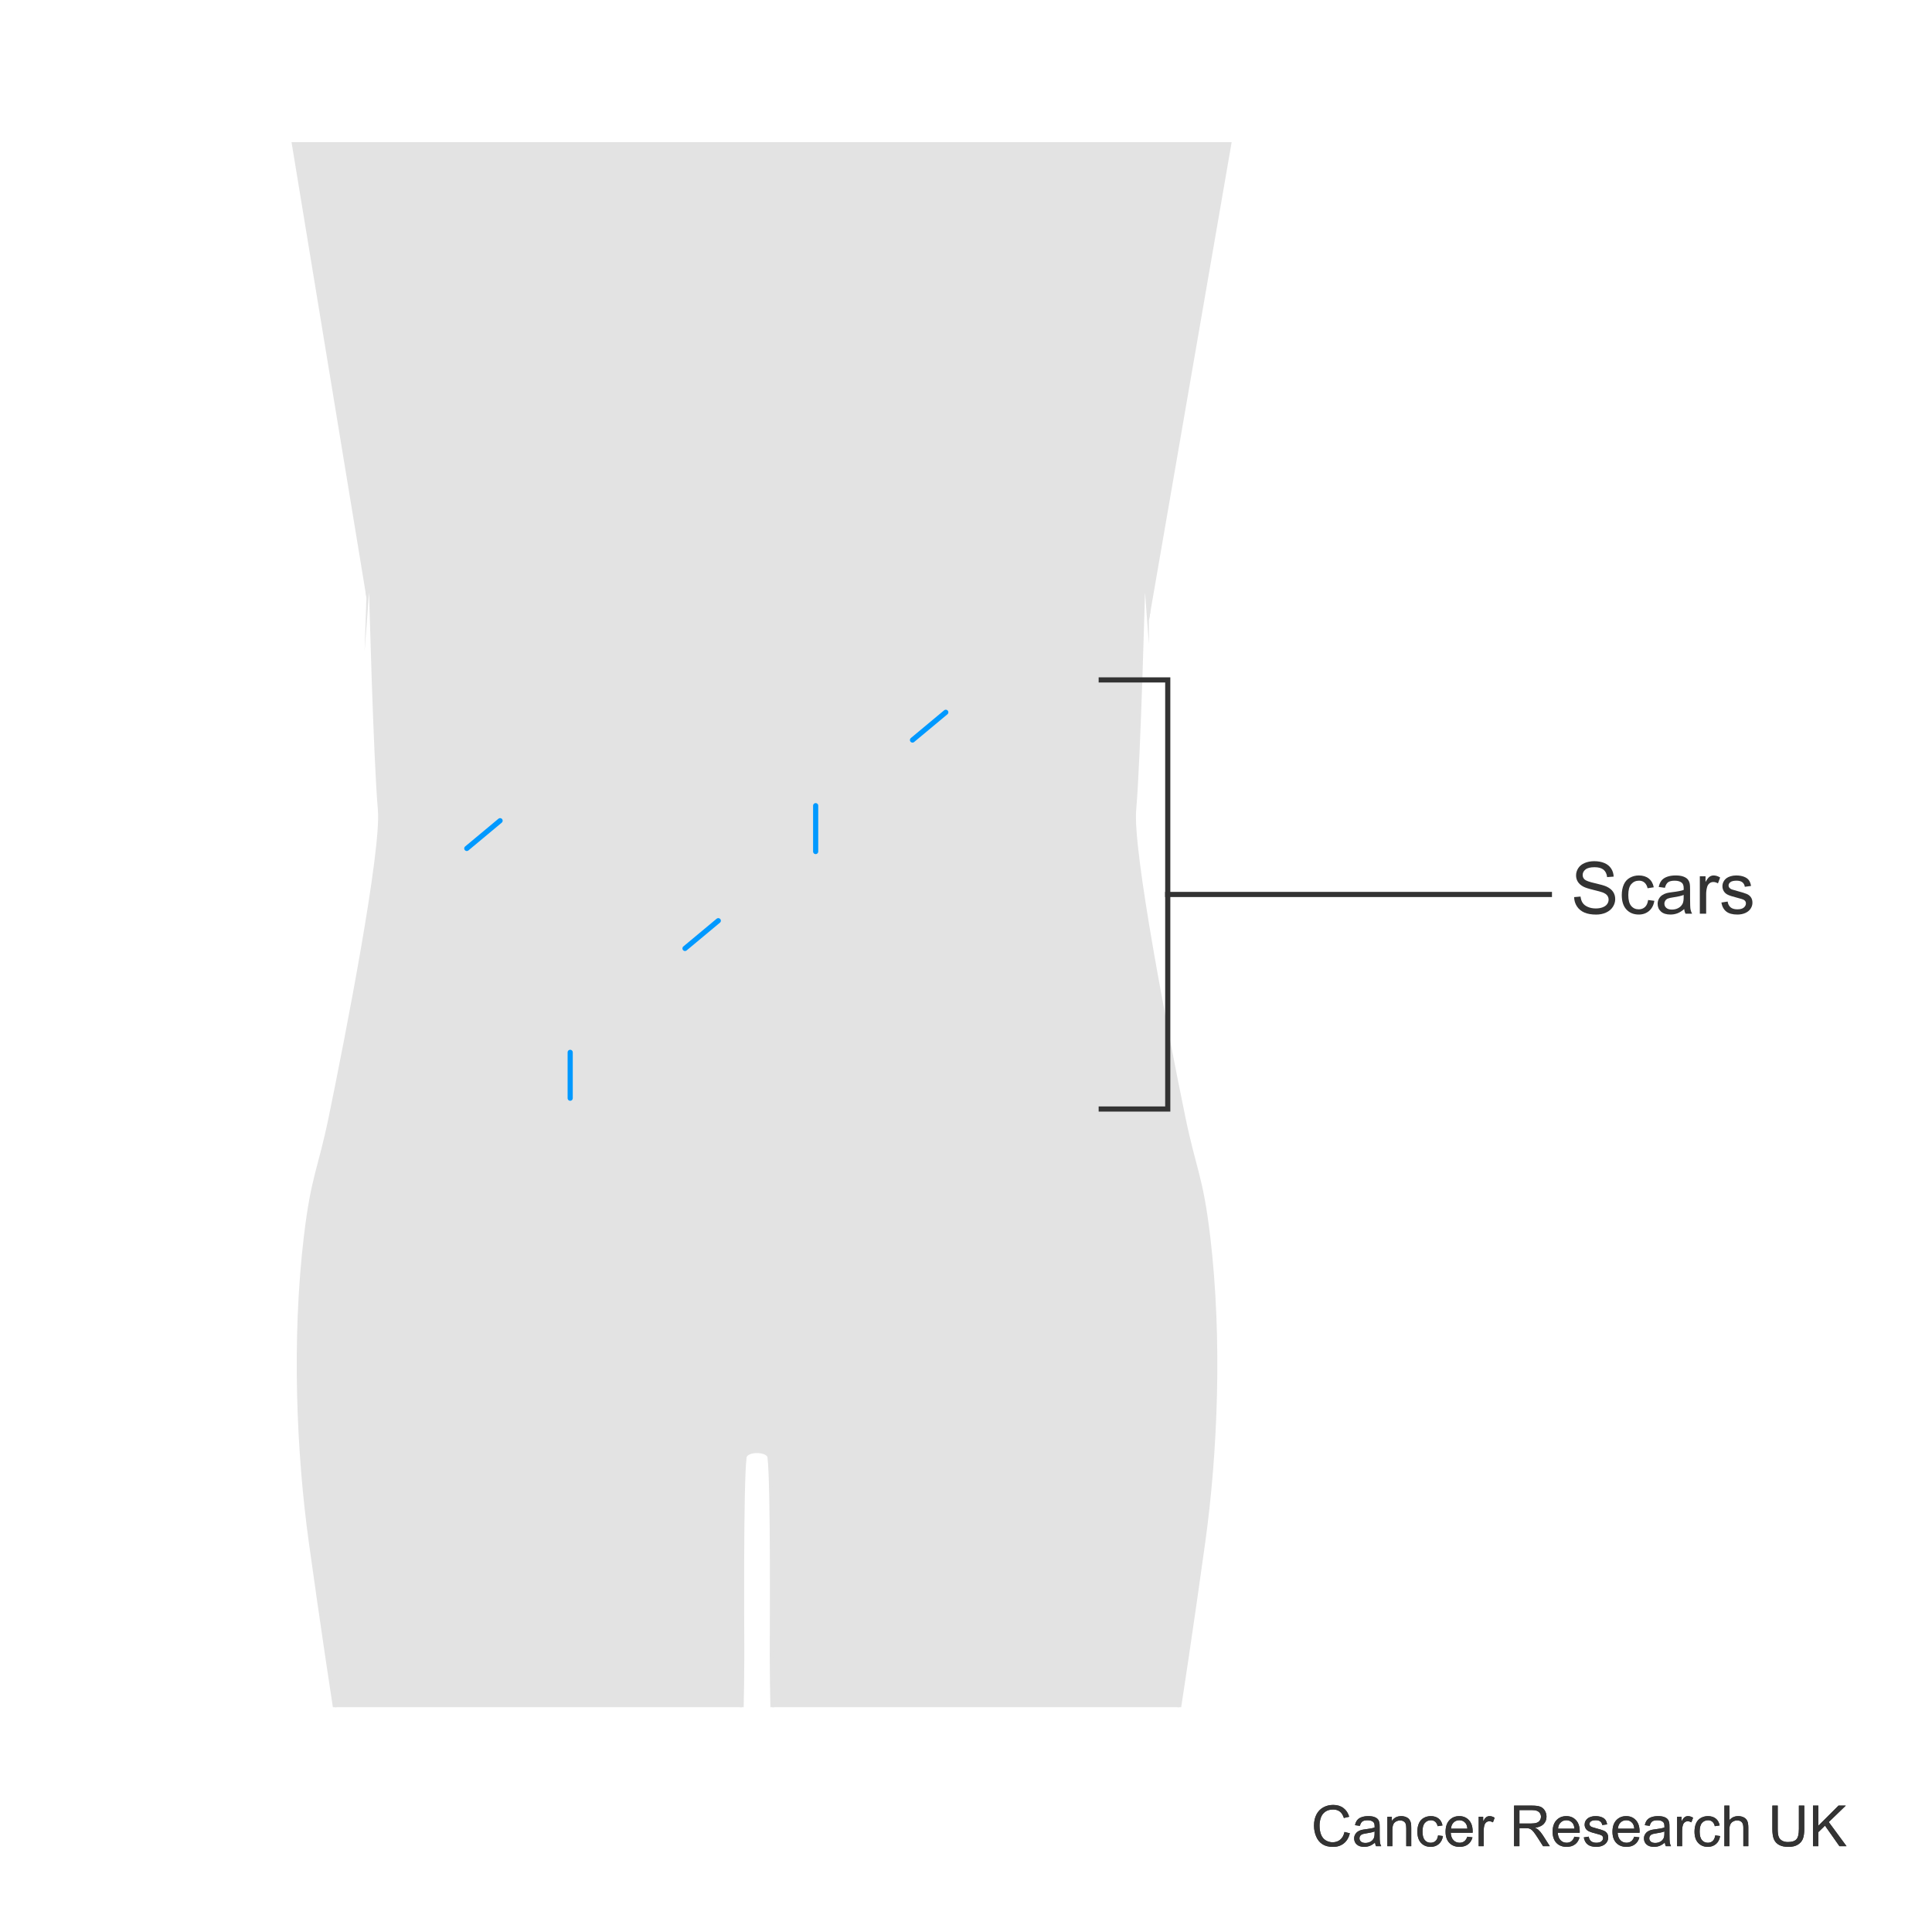 <?xml version="1.0" encoding="UTF-8"?>
<svg xmlns="http://www.w3.org/2000/svg" width="375" height="371" xmlns:xlink="http://www.w3.org/1999/xlink" version="1.1" viewBox="0 0 375 371">
  <!-- Generator: Adobe Illustrator 29.7.1, SVG Export Plug-In . SVG Version: 2.1.1 Build 8)  -->
  <defs>
    <clipPath id="clippath">
      <path d="M56.585,27.593h182.48l-16.057,92.806s-.306,26.548,2.932,54.85c3.636,31.785,10.968,65.797,13.125,67.169,4.077,2.593-8.346,88.974-8.346,88.974H61.442l-7.555-88.974,14.982-69.389c.23-1.066.365-2.15.402-3.24l1.855-53.789-14.541-88.406Z" fill="none"/>
    </clipPath>
  </defs>
  <g id="silouette">
    <g clip-path="url(#clippath)">
      <path d="M269.972,254.068c-.247-.262-.233-7.9-.094-18.387.008.002.017,0,.025.002.354-20.245,3.409-38.294,0-67.015-2.234-18.82-9.565-33.768-10.046-41.46-.438-7.006-1.459-66.143-.964-73.902.94-14.816-5.349-34.792-18.505-45.861-15.15-12.746-34.473-16.315-46.146-19.736-7.021-2.058-14.651-3.694-17.624-7.162,0,0-.957,0-1.715-13.727,0-3.268-.046-8.461.567-12.905,2.866-4.93,8.227-18.815,8.721-19.823.45-.811.744-1.651.953-2.511.781.152,3.441,1.097,4.877-1.297,1.295-2.159,1.677-4.056,2.1-5.14,2.995-7.681,2.193-12.552,2.335-17.031.102-3.225-3.295-4.489-4.873-4.331.36-5.924.176-10.921-.899-16.862,0,0-4.885-37.533-39.829-37.533h-3.829c-34.944,0-39.829,37.533-39.829,37.533-1.075,5.941-1.259,10.938-.899,16.862-1.578-.157-4.975,1.106-4.873,4.331.141,4.478-.66,9.349,2.335,17.031.423,1.085.804,2.982,2.1,5.14,1.436,2.393,4.096,1.449,4.877,1.297.209.859.503,1.699.953,2.511.495,1.008,5.855,14.893,8.721,19.823.613,4.444.567,9.637.567,12.905-.758,13.727-1.715,13.727-1.715,13.727-2.973,3.468-10.602,5.104-17.624,7.162-11.673,3.421-30.995,6.99-46.145,19.736-13.156,11.069-19.445,31.045-18.505,45.861.495,7.759-.526,66.897-.964,73.902-.481,7.692-7.812,22.64-10.046,41.46-3.409,28.721-.355,46.77,0,67.015.008-.002.017,0,.025-.002.14,10.487.153,18.125-.094,18.387-2.999,3.188-7.912,27.976-4.505,38.194s9.943,23.496,24.505,27.182c14.562,3.686,14.052-.143,9.149-6.282-6.242-7.816-10.535-7.434-11.817-15.652-1.255-8.046,2.558-12.02,2.718-12.183.003-.003.005-.003.005.001-.008.405-.381,19.615,4.721,19.46,5.156-.157,5.717-15.656,5.435-24.936-.282-9.28-4.938-22.662-6.126-27.787-.113-.488.515-7.874,1.315-15.383.024-.024.039-.04.04-.043,0,0,4.308-17.711,4.308-17.711,3.766-11.176,6.285-22.77,7.606-26.963,2.586-8.738,4.706-17.485,6.354-26.714,1.414-7.036.943-13.842.943-21.126,0-3.156.233-6.798.942-9.715.541-2.237,1.302-12.917,1.734-19.077.031-.445.679-1.943.729-1.5,0,0,.855,33.329,1.738,43.345.705,7.984-6.223,43.56-9.574,59.835-2.053,9.97-3.4,11.324-4.787,22.977-2.393,20.105-1.436,42.124.957,59.356,4.336,31.219,8.632,57.832,11.223,70.705,1.175,5.341,11.398,39.074,11.398,39.074.704,3.889,1.884,7.53,2.592,11.417,2.354,11.899-1.414,31.219-2.473,43.425-.232,2.66-.531,15.3-.355,19.13,0,0,1.414,36.463,9.538,55.59,4.481,10.556,7.002,17.787,10.063,26.773,2.825,7.774,2.385,16.821,2.62,25.321.234,6.076-2.713,11.908-1.772,17.979.466,3.377-1.852,11.088-1.852,11.088-.014.013-6.364,6.413-9.883,10.281,0,0-.001.002-.002.002-3.485,4.57-3.597,7.826-1.015,9.039.007.003,1.486.991,2.973,0,.471,0,1.51.496,1.982.496.044.009.082.014.124.022h1.951c.598-.183.846-.517,1.393-.517.689,0,1.445.256,2.236.517h5.612c.027-.008.051-.013.079-.022.044-.013,1.875-.568,1.982-.496.305.208.65.379,1.024.517h6.351c.964-.255,1.847-.601,2.533-1.013.155-.093,2.215.564,4.694,1.013h6.634c.022-.008.045-.014.067-.022,1.398-.482,4.459.495,6.936-2.477,1.486-1.486,2-5.356,1.769-7.296-.237-1.702-1.177-3.156-1.177-4.861,0-1.942-1.26-3.734-1.026-5.678,0-4.954-.382-4.939-.991-8.423-.371-2.125.991-1.486.495-9.413-.136-2.181-.1-3.636-1.043-5.581-.944-1.944-1.206-4.909-1.914-6.854-1.409-3.395-1.177-7.525-1.177-10.929,0,0,.71-30.842,1.65-44.204,0,0,1.177-12.14,1.177-12.868,1.226-26.102-2.588-47.704-4.708-54.748-1.759-8.809.182-20.963,1.126-28.491.942-7.041,1.689-16.876,2.161-24.162,0,0,2.166-12.862,3.608-21.516,1.444-8.666,2.869-12.741,4.327-21.634,2.297-14.025,1.905-10.498,2.374-24.584.237-6.073.51-18.447.51-24.518,0-4.06-.215-33.389.447-38.593.266-1.514,4.491-1.514,4.757,0,.662,5.203.447,34.532.447,38.593,0,6.071.273,18.445.51,24.518.469,14.086.077,10.559,2.374,24.584,1.458,8.893,2.882,12.968,4.327,21.634,1.442,8.654,3.608,21.516,3.608,21.516.472,7.286,1.219,17.121,2.161,24.162.943,7.527,2.884,19.682,1.126,28.491-2.119,7.044-5.933,28.646-4.708,54.748,0,.728,1.177,12.868,1.177,12.868.94,13.362,1.65,44.204,1.65,44.204,0,3.405.232,7.535-1.177,10.929-.708,1.945-.969,4.91-1.914,6.854-.942,1.945-.906,3.4-1.043,5.581-.495,7.927.867,7.289.495,9.413-.609,3.484-.991,3.468-.991,8.423.234,1.945-1.026,3.737-1.026,5.678,0,1.705-.94,3.159-1.177,4.861-.232,1.94.282,5.81,1.769,7.296,2.477,2.973,5.538,1.996,6.936,2.477.022.008.045.014.067.022h6.634c2.479-.448,4.539-1.105,4.694-1.013.686.412,1.569.758,2.533,1.013h6.351c.375-.138.719-.309,1.025-.517.107-.073,1.938.483,1.982.496.028.008.051.014.079.022h5.612c.791-.261,1.548-.517,2.236-.517.547,0,.795.334,1.393.517h1.951c.042-.008.08-.013.124-.022.472,0,1.511-.496,1.982-.496,1.486.991,2.965.003,2.973,0,2.582-1.213,2.47-4.469-1.015-9.039,0,0-.001-.002-.002-.002-3.518-3.869-9.869-10.268-9.883-10.281,0,0-2.318-7.712-1.852-11.088.941-6.071-2.005-11.903-1.772-17.979.235-8.499-.204-17.547,2.62-25.321,3.061-8.986,5.582-16.218,10.064-26.773,8.124-19.127,9.538-55.59,9.538-55.59.176-3.83-.123-16.47-.355-19.13-1.059-12.206-4.827-31.525-2.473-43.425.708-3.887,1.888-7.528,2.592-11.417,0,0,10.223-33.733,11.398-39.074,2.591-12.872,6.887-39.485,11.223-70.705,2.393-17.233,3.351-39.252.957-59.356-1.387-11.653-2.734-13.006-4.787-22.977-3.351-16.275-10.278-51.852-9.574-59.835.883-10.017,1.738-43.345,1.738-43.345.049-.443.698,1.055.729,1.5.432,6.16,1.193,16.84,1.734,19.077.708,2.917.942,6.559.942,9.715,0,7.284-.471,14.09.943,21.126,1.647,9.229,3.768,17.976,6.354,26.714,1.322,4.194,3.84,15.788,7.606,26.963,0,0,4.308,17.711,4.308,17.711,0,.003.016.019.04.043.8,7.51,1.428,14.895,1.315,15.383-1.188,5.124-5.844,18.506-6.127,27.787s.279,24.779,5.435,24.936c5.101.155,4.729-19.056,4.721-19.46,0-.004.002-.004.005-.001.16.163,3.973,4.137,2.718,12.183-1.282,8.218-5.575,7.836-11.817,15.652-4.903,6.139-5.413,9.968,9.149,6.282s21.098-16.965,24.505-27.182c3.407-10.218-1.506-35.006-4.505-38.194Z" fill="#e3e3e3" stroke="#e3e3e3" stroke-width=".717"/>
    </g>
  </g>
  <g id="labels">
    <g>
      <g>
        <path d="M260.967,355.606l1.042.264c-.219.855-.611,1.508-1.179,1.957-.567.45-1.262.675-2.082.675-.848,0-1.538-.173-2.07-.519-.531-.346-.937-.846-1.214-1.501s-.416-1.358-.416-2.11c0-.82.156-1.535.47-2.146.313-.61.76-1.074,1.338-1.391s1.215-.476,1.909-.476c.788,0,1.45.2,1.987.602s.911.965,1.123,1.692l-1.026.241c-.183-.573-.447-.99-.795-1.251-.348-.262-.784-.393-1.311-.393-.605,0-1.111.145-1.518.436-.406.289-.691.68-.856,1.168s-.247.992-.247,1.512c0,.67.098,1.254.293,1.754s.498.873.91,1.119c.412.248.857.371,1.337.371.584,0,1.078-.168,1.482-.505.405-.337.679-.836.822-1.499Z" fill="#333"/>
        <path d="M266.891,357.664c-.358.304-.703.519-1.034.645s-.687.188-1.065.188c-.627,0-1.108-.154-1.445-.459-.337-.307-.505-.698-.505-1.174,0-.279.063-.535.19-.766s.294-.416.5-.557c.206-.139.438-.244.695-.316.189-.051.477-.099.859-.145.78-.094,1.355-.205,1.725-.334.003-.132.005-.217.005-.252,0-.395-.091-.672-.274-.832-.246-.219-.613-.328-1.101-.328-.455,0-.79.08-1.007.238-.217.16-.377.441-.48.847l-.945-.129c.086-.405.227-.731.424-.979.197-.25.481-.441.854-.576.373-.133.805-.201,1.295-.201.487,0,.883.058,1.188.172.304.115.527.26.671.434.144.173.243.393.301.657.032.165.048.462.048.892v1.289c0,.898.021,1.467.062,1.705s.122.467.244.686h-1.01c-.101-.201-.165-.436-.193-.704ZM266.811,355.505c-.352.143-.878.266-1.58.365-.396.057-.678.121-.843.193s-.292.176-.382.314c-.089.138-.134.291-.134.459,0,.258.098.473.293.645s.48.258.856.258c.372,0,.703-.082.994-.244.289-.163.503-.387.639-.669.104-.218.156-.54.156-.967v-.354Z" fill="#333"/>
        <path d="M269.286,358.368v-5.705h.871v.812c.418-.626,1.023-.94,1.814-.94.344,0,.66.062.948.186s.504.285.647.486.243.438.301.715c.036.179.054.492.054.939v3.508h-.967v-3.471c0-.394-.038-.688-.112-.883-.076-.195-.209-.352-.4-.467-.191-.117-.416-.176-.674-.176-.412,0-.768.131-1.066.393s-.449.758-.449,1.488v3.115h-.967Z" fill="#333"/>
        <path d="M279.127,356.278l.951.123c-.104.656-.37,1.168-.798,1.539s-.954.557-1.577.557c-.78,0-1.407-.256-1.882-.766s-.712-1.242-.712-2.194c0-.616.102-1.155.307-1.616.203-.463.515-.809.932-1.039.417-.232.871-.348,1.361-.348.619,0,1.126.157,1.52.471.395.312.646.758.758,1.334l-.939.146c-.09-.384-.248-.671-.476-.864s-.503-.291-.825-.291c-.486,0-.882.176-1.187.523-.305.35-.456.902-.456,1.658,0,.766.146,1.322.439,1.67.294.348.678.521,1.15.521.379,0,.696-.117.95-.35s.415-.591.483-1.074Z" fill="#333"/>
        <path d="M284.81,356.53l.999.124c-.157.583-.449,1.036-.875,1.358-.427.322-.971.484-1.633.484-.835,0-1.496-.258-1.985-.771-.488-.514-.733-1.234-.733-2.162,0-.959.248-1.704.742-2.234.494-.529,1.135-.795,1.922-.795.764,0,1.387.26,1.869.779.484.52.726,1.25.726,2.191,0,.057-.002.143-.005.258h-4.254c.035.627.213,1.106.531,1.439s.716.5,1.192.5c.354,0,.657-.094.907-.279.251-.187.45-.484.597-.893ZM281.635,354.968h3.186c-.043-.48-.165-.84-.365-1.08-.308-.372-.707-.559-1.197-.559-.444,0-.817.148-1.12.446s-.47.694-.503,1.192Z" fill="#333"/>
        <path d="M287.012,358.368v-5.705h.869v.865c.223-.404.428-.672.615-.801.188-.129.395-.193.621-.193.325,0,.656.104.993.312l-.333.896c-.236-.14-.473-.209-.709-.209-.211,0-.401.062-.569.189-.168.128-.288.305-.36.529-.107.344-.16.721-.16,1.129v2.986h-.967Z" fill="#333"/>
        <path d="M293.881,358.368v-7.875h3.49c.702,0,1.236.071,1.602.213.365.141.656.391.875.749s.328.754.328,1.187c0,.559-.182,1.029-.543,1.413s-.92.626-1.676.73c.275.132.485.263.629.392.304.279.592.629.864,1.048l1.37,2.144h-1.311l-1.043-1.639c-.304-.473-.555-.834-.752-1.085-.196-.251-.373-.427-.528-.526-.156-.1-.314-.17-.476-.209-.118-.025-.312-.038-.58-.038h-1.209v3.497h-1.041ZM294.922,353.969h2.24c.477,0,.849-.05,1.117-.147.269-.099.473-.256.612-.473s.21-.452.21-.707c0-.372-.136-.678-.406-.918s-.697-.359-1.281-.359h-2.492v2.604Z" fill="#333"/>
        <path d="M305.59,356.53l.999.124c-.157.583-.449,1.036-.875,1.358-.427.322-.971.484-1.633.484-.835,0-1.496-.258-1.985-.771-.488-.514-.733-1.234-.733-2.162,0-.959.248-1.704.742-2.234.494-.529,1.135-.795,1.922-.795.764,0,1.387.26,1.869.779.484.52.726,1.25.726,2.191,0,.057-.002.143-.005.258h-4.254c.035.627.213,1.106.531,1.439s.716.5,1.192.5c.354,0,.657-.094.907-.279.251-.187.45-.484.597-.893ZM302.415,354.968h3.186c-.043-.48-.165-.84-.365-1.08-.308-.372-.707-.559-1.197-.559-.444,0-.817.148-1.12.446s-.47.694-.503,1.192Z" fill="#333"/>
        <path d="M307.416,356.665l.957-.15c.053.383.203.677.448.881s.588.307,1.028.307c.444,0,.773-.091.988-.271.215-.182.322-.393.322-.637,0-.219-.095-.391-.285-.516-.132-.086-.461-.195-.988-.328-.709-.179-1.2-.334-1.474-.465-.274-.13-.481-.311-.623-.541-.142-.232-.212-.486-.212-.766,0-.255.058-.49.174-.707s.275-.396.476-.539c.15-.111.355-.205.615-.283.26-.076.538-.115.835-.115.447,0,.841.064,1.179.193.339.129.589.305.749.523.162.221.272.516.334.885l-.945.129c-.043-.294-.168-.523-.374-.688-.206-.165-.497-.248-.872-.248-.444,0-.762.074-.951.221s-.285.318-.285.516c0,.125.04.238.119.338.078.104.202.19.37.258.097.036.382.119.854.248.684.182,1.16.332,1.431.447.271.117.482.286.637.508.154.223.231.498.231.828,0,.322-.095.625-.282.91-.188.285-.46.504-.813.66-.355.156-.756.234-1.203.234-.742,0-1.307-.154-1.695-.463-.389-.308-.637-.764-.744-1.369Z" fill="#333"/>
        <path d="M317.208,356.53l.999.124c-.157.583-.449,1.036-.875,1.358-.427.322-.971.484-1.633.484-.835,0-1.496-.258-1.985-.771-.488-.514-.733-1.234-.733-2.162,0-.959.248-1.704.742-2.234.494-.529,1.135-.795,1.922-.795.764,0,1.387.26,1.869.779.484.52.726,1.25.726,2.191,0,.057-.002.143-.005.258h-4.254c.035.627.213,1.106.531,1.439s.716.5,1.192.5c.354,0,.657-.094.907-.279.251-.187.45-.484.597-.893ZM314.033,354.968h3.186c-.043-.48-.165-.84-.365-1.08-.308-.372-.707-.559-1.197-.559-.444,0-.817.148-1.12.446s-.47.694-.503,1.192Z" fill="#333"/>
        <path d="M323.143,357.664c-.358.304-.703.519-1.034.645s-.687.188-1.065.188c-.627,0-1.108-.154-1.445-.459-.337-.307-.505-.698-.505-1.174,0-.279.063-.535.19-.766s.294-.416.5-.557c.206-.139.438-.244.695-.316.189-.051.477-.099.859-.145.78-.094,1.355-.205,1.725-.334.003-.132.005-.217.005-.252,0-.395-.091-.672-.274-.832-.246-.219-.613-.328-1.101-.328-.455,0-.79.08-1.007.238-.217.16-.377.441-.48.847l-.945-.129c.086-.405.227-.731.424-.979.197-.25.481-.441.854-.576.373-.133.805-.201,1.295-.201.487,0,.883.058,1.188.172.304.115.527.26.671.434.144.173.243.393.301.657.032.165.048.462.048.892v1.289c0,.898.021,1.467.062,1.705s.122.467.244.686h-1.01c-.101-.201-.165-.436-.193-.704ZM323.063,355.505c-.352.143-.878.266-1.58.365-.396.057-.678.121-.843.193s-.292.176-.382.314c-.089.138-.134.291-.134.459,0,.258.098.473.293.645s.48.258.856.258c.372,0,.703-.082.994-.244.289-.163.503-.387.639-.669.104-.218.156-.54.156-.967v-.354Z" fill="#333"/>
        <path d="M325.527,358.368v-5.705h.869v.865c.223-.404.428-.672.615-.801.188-.129.395-.193.621-.193.325,0,.656.104.993.312l-.333.896c-.236-.14-.473-.209-.709-.209-.211,0-.401.062-.569.189-.168.128-.288.305-.36.529-.107.344-.16.721-.16,1.129v2.986h-.967Z" fill="#333"/>
        <path d="M332.924,356.278l.951.123c-.104.656-.37,1.168-.798,1.539s-.954.557-1.577.557c-.78,0-1.407-.256-1.882-.766s-.712-1.242-.712-2.194c0-.616.102-1.155.307-1.616.203-.463.515-.809.932-1.039.417-.232.871-.348,1.361-.348.619,0,1.126.157,1.52.471.395.312.646.758.758,1.334l-.939.146c-.09-.384-.248-.671-.476-.864s-.503-.291-.825-.291c-.486,0-.882.176-1.187.523-.305.35-.456.902-.456,1.658,0,.766.146,1.322.439,1.67.294.348.678.521,1.15.521.379,0,.696-.117.95-.35s.415-.591.483-1.074Z" fill="#333"/>
        <path d="M334.701,358.368v-7.875h.967v2.826c.451-.523,1.021-.785,1.709-.785.422,0,.789.084,1.101.25s.534.396.669.69c.134.294.201.72.201,1.278v3.615h-.967v-3.615c0-.483-.104-.836-.314-1.055-.209-.221-.506-.331-.889-.331-.286,0-.556.074-.809.224-.252.148-.432.35-.539.604s-.162.605-.162,1.053v3.121h-.967Z" fill="#333"/>
        <path d="M349.166,350.493h1.042v4.55c0,.792-.09,1.42-.269,1.886-.179.465-.502.844-.97,1.135-.467.293-1.08.438-1.839.438-.738,0-1.342-.127-1.811-.382-.469-.254-.804-.621-1.004-1.104-.201-.481-.301-1.139-.301-1.974v-4.55h1.041v4.545c0,.684.064,1.188.191,1.512s.346.574.655.749.688.263,1.136.263c.767,0,1.312-.174,1.639-.521.325-.347.488-1.015.488-2.003v-4.545Z" fill="#333"/>
        <path d="M351.899,358.368v-7.875h1.042v3.905l3.91-3.905h1.412l-3.303,3.191,3.448,4.684h-1.375l-2.804-3.986-1.289,1.258v2.729h-1.042Z" fill="#333"/>
      </g>
      <g>
        <path d="M260.967,355.606l1.042.264c-.219.855-.611,1.508-1.179,1.957-.567.45-1.262.675-2.082.675-.848,0-1.538-.173-2.07-.519-.531-.346-.937-.846-1.214-1.501s-.416-1.358-.416-2.11c0-.82.156-1.535.47-2.146.313-.61.76-1.074,1.338-1.391s1.215-.476,1.909-.476c.788,0,1.45.2,1.987.602s.911.965,1.123,1.692l-1.026.241c-.183-.573-.447-.99-.795-1.251-.348-.262-.784-.393-1.311-.393-.605,0-1.111.145-1.518.436-.406.289-.691.68-.856,1.168s-.247.992-.247,1.512c0,.67.098,1.254.293,1.754s.498.873.91,1.119c.412.248.857.371,1.337.371.584,0,1.078-.168,1.482-.505.405-.337.679-.836.822-1.499Z" fill="#333"/>
        <path d="M266.891,357.664c-.358.304-.703.519-1.034.645s-.687.188-1.065.188c-.627,0-1.108-.154-1.445-.459-.337-.307-.505-.698-.505-1.174,0-.279.063-.535.19-.766s.294-.416.5-.557c.206-.139.438-.244.695-.316.189-.051.477-.099.859-.145.78-.094,1.355-.205,1.725-.334.003-.132.005-.217.005-.252,0-.395-.091-.672-.274-.832-.246-.219-.613-.328-1.101-.328-.455,0-.79.08-1.007.238-.217.16-.377.441-.48.847l-.945-.129c.086-.405.227-.731.424-.979.197-.25.481-.441.854-.576.373-.133.805-.201,1.295-.201.487,0,.883.058,1.188.172.304.115.527.26.671.434.144.173.243.393.301.657.032.165.048.462.048.892v1.289c0,.898.021,1.467.062,1.705s.122.467.244.686h-1.01c-.101-.201-.165-.436-.193-.704ZM266.811,355.505c-.352.143-.878.266-1.58.365-.396.057-.678.121-.843.193s-.292.176-.382.314c-.089.138-.134.291-.134.459,0,.258.098.473.293.645s.48.258.856.258c.372,0,.703-.082.994-.244.289-.163.503-.387.639-.669.104-.218.156-.54.156-.967v-.354Z" fill="#333"/>
        <path d="M269.286,358.368v-5.705h.871v.812c.418-.626,1.023-.94,1.814-.94.344,0,.66.062.948.186s.504.285.647.486.243.438.301.715c.036.179.054.492.054.939v3.508h-.967v-3.471c0-.394-.038-.688-.112-.883-.076-.195-.209-.352-.4-.467-.191-.117-.416-.176-.674-.176-.412,0-.768.131-1.066.393s-.449.758-.449,1.488v3.115h-.967Z" fill="#333"/>
        <path d="M279.127,356.278l.951.123c-.104.656-.37,1.168-.798,1.539s-.954.557-1.577.557c-.78,0-1.407-.256-1.882-.766s-.712-1.242-.712-2.194c0-.616.102-1.155.307-1.616.203-.463.515-.809.932-1.039.417-.232.871-.348,1.361-.348.619,0,1.126.157,1.52.471.395.312.646.758.758,1.334l-.939.146c-.09-.384-.248-.671-.476-.864s-.503-.291-.825-.291c-.486,0-.882.176-1.187.523-.305.35-.456.902-.456,1.658,0,.766.146,1.322.439,1.67.294.348.678.521,1.15.521.379,0,.696-.117.95-.35s.415-.591.483-1.074Z" fill="#333"/>
        <path d="M284.81,356.53l.999.124c-.157.583-.449,1.036-.875,1.358-.427.322-.971.484-1.633.484-.835,0-1.496-.258-1.985-.771-.488-.514-.733-1.234-.733-2.162,0-.959.248-1.704.742-2.234.494-.529,1.135-.795,1.922-.795.764,0,1.387.26,1.869.779.484.52.726,1.25.726,2.191,0,.057-.002.143-.005.258h-4.254c.035.627.213,1.106.531,1.439s.716.5,1.192.5c.354,0,.657-.094.907-.279.251-.187.45-.484.597-.893ZM281.635,354.968h3.186c-.043-.48-.165-.84-.365-1.08-.308-.372-.707-.559-1.197-.559-.444,0-.817.148-1.12.446s-.47.694-.503,1.192Z" fill="#333"/>
        <path d="M287.012,358.368v-5.705h.869v.865c.223-.404.428-.672.615-.801.188-.129.395-.193.621-.193.325,0,.656.104.993.312l-.333.896c-.236-.14-.473-.209-.709-.209-.211,0-.401.062-.569.189-.168.128-.288.305-.36.529-.107.344-.16.721-.16,1.129v2.986h-.967Z" fill="#333"/>
        <path d="M293.881,358.368v-7.875h3.49c.702,0,1.236.071,1.602.213.365.141.656.391.875.749s.328.754.328,1.187c0,.559-.182,1.029-.543,1.413s-.92.626-1.676.73c.275.132.485.263.629.392.304.279.592.629.864,1.048l1.37,2.144h-1.311l-1.043-1.639c-.304-.473-.555-.834-.752-1.085-.196-.251-.373-.427-.528-.526-.156-.1-.314-.17-.476-.209-.118-.025-.312-.038-.58-.038h-1.209v3.497h-1.041ZM294.922,353.969h2.24c.477,0,.849-.05,1.117-.147.269-.099.473-.256.612-.473s.21-.452.21-.707c0-.372-.136-.678-.406-.918s-.697-.359-1.281-.359h-2.492v2.604Z" fill="#333"/>
        <path d="M305.59,356.53l.999.124c-.157.583-.449,1.036-.875,1.358-.427.322-.971.484-1.633.484-.835,0-1.496-.258-1.985-.771-.488-.514-.733-1.234-.733-2.162,0-.959.248-1.704.742-2.234.494-.529,1.135-.795,1.922-.795.764,0,1.387.26,1.869.779.484.52.726,1.25.726,2.191,0,.057-.002.143-.005.258h-4.254c.035.627.213,1.106.531,1.439s.716.5,1.192.5c.354,0,.657-.094.907-.279.251-.187.45-.484.597-.893ZM302.415,354.968h3.186c-.043-.48-.165-.84-.365-1.08-.308-.372-.707-.559-1.197-.559-.444,0-.817.148-1.12.446s-.47.694-.503,1.192Z" fill="#333"/>
        <path d="M307.416,356.665l.957-.15c.053.383.203.677.448.881s.588.307,1.028.307c.444,0,.773-.091.988-.271.215-.182.322-.393.322-.637,0-.219-.095-.391-.285-.516-.132-.086-.461-.195-.988-.328-.709-.179-1.2-.334-1.474-.465-.274-.13-.481-.311-.623-.541-.142-.232-.212-.486-.212-.766,0-.255.058-.49.174-.707s.275-.396.476-.539c.15-.111.355-.205.615-.283.26-.076.538-.115.835-.115.447,0,.841.064,1.179.193.339.129.589.305.749.523.162.221.272.516.334.885l-.945.129c-.043-.294-.168-.523-.374-.688-.206-.165-.497-.248-.872-.248-.444,0-.762.074-.951.221s-.285.318-.285.516c0,.125.04.238.119.338.078.104.202.19.37.258.097.036.382.119.854.248.684.182,1.16.332,1.431.447.271.117.482.286.637.508.154.223.231.498.231.828,0,.322-.095.625-.282.91-.188.285-.46.504-.813.66-.355.156-.756.234-1.203.234-.742,0-1.307-.154-1.695-.463-.389-.308-.637-.764-.744-1.369Z" fill="#333"/>
        <path d="M317.208,356.53l.999.124c-.157.583-.449,1.036-.875,1.358-.427.322-.971.484-1.633.484-.835,0-1.496-.258-1.985-.771-.488-.514-.733-1.234-.733-2.162,0-.959.248-1.704.742-2.234.494-.529,1.135-.795,1.922-.795.764,0,1.387.26,1.869.779.484.52.726,1.25.726,2.191,0,.057-.002.143-.005.258h-4.254c.035.627.213,1.106.531,1.439s.716.5,1.192.5c.354,0,.657-.094.907-.279.251-.187.45-.484.597-.893ZM314.033,354.968h3.186c-.043-.48-.165-.84-.365-1.08-.308-.372-.707-.559-1.197-.559-.444,0-.817.148-1.12.446s-.47.694-.503,1.192Z" fill="#333"/>
        <path d="M323.143,357.664c-.358.304-.703.519-1.034.645s-.687.188-1.065.188c-.627,0-1.108-.154-1.445-.459-.337-.307-.505-.698-.505-1.174,0-.279.063-.535.19-.766s.294-.416.5-.557c.206-.139.438-.244.695-.316.189-.051.477-.099.859-.145.78-.094,1.355-.205,1.725-.334.003-.132.005-.217.005-.252,0-.395-.091-.672-.274-.832-.246-.219-.613-.328-1.101-.328-.455,0-.79.08-1.007.238-.217.16-.377.441-.48.847l-.945-.129c.086-.405.227-.731.424-.979.197-.25.481-.441.854-.576.373-.133.805-.201,1.295-.201.487,0,.883.058,1.188.172.304.115.527.26.671.434.144.173.243.393.301.657.032.165.048.462.048.892v1.289c0,.898.021,1.467.062,1.705s.122.467.244.686h-1.01c-.101-.201-.165-.436-.193-.704ZM323.063,355.505c-.352.143-.878.266-1.58.365-.396.057-.678.121-.843.193s-.292.176-.382.314c-.089.138-.134.291-.134.459,0,.258.098.473.293.645s.48.258.856.258c.372,0,.703-.082.994-.244.289-.163.503-.387.639-.669.104-.218.156-.54.156-.967v-.354Z" fill="#333"/>
        <path d="M325.527,358.368v-5.705h.869v.865c.223-.404.428-.672.615-.801.188-.129.395-.193.621-.193.325,0,.656.104.993.312l-.333.896c-.236-.14-.473-.209-.709-.209-.211,0-.401.062-.569.189-.168.128-.288.305-.36.529-.107.344-.16.721-.16,1.129v2.986h-.967Z" fill="#333"/>
        <path d="M332.924,356.278l.951.123c-.104.656-.37,1.168-.798,1.539s-.954.557-1.577.557c-.78,0-1.407-.256-1.882-.766s-.712-1.242-.712-2.194c0-.616.102-1.155.307-1.616.203-.463.515-.809.932-1.039.417-.232.871-.348,1.361-.348.619,0,1.126.157,1.52.471.395.312.646.758.758,1.334l-.939.146c-.09-.384-.248-.671-.476-.864s-.503-.291-.825-.291c-.486,0-.882.176-1.187.523-.305.35-.456.902-.456,1.658,0,.766.146,1.322.439,1.67.294.348.678.521,1.15.521.379,0,.696-.117.95-.35s.415-.591.483-1.074Z" fill="#333"/>
        <path d="M334.701,358.368v-7.875h.967v2.826c.451-.523,1.021-.785,1.709-.785.422,0,.789.084,1.101.25s.534.396.669.69c.134.294.201.72.201,1.278v3.615h-.967v-3.615c0-.483-.104-.836-.314-1.055-.209-.221-.506-.331-.889-.331-.286,0-.556.074-.809.224-.252.148-.432.35-.539.604s-.162.605-.162,1.053v3.121h-.967Z" fill="#333"/>
        <path d="M349.166,350.493h1.042v4.55c0,.792-.09,1.42-.269,1.886-.179.465-.502.844-.97,1.135-.467.293-1.08.438-1.839.438-.738,0-1.342-.127-1.811-.382-.469-.254-.804-.621-1.004-1.104-.201-.481-.301-1.139-.301-1.974v-4.55h1.041v4.545c0,.684.064,1.188.191,1.512s.346.574.655.749.688.263,1.136.263c.767,0,1.312-.174,1.639-.521.325-.347.488-1.015.488-2.003v-4.545Z" fill="#333"/>
        <path d="M351.899,358.368v-7.875h1.042v3.905l3.91-3.905h1.412l-3.303,3.191,3.448,4.684h-1.375l-2.804-3.986-1.289,1.258v2.729h-1.042Z" fill="#333"/>
      </g>
    </g>
    <circle cx="93.419" cy="162.184" r="2.294" fill="none"/>
    <circle cx="110.474" cy="209.156" r="2.294" fill="none"/>
    <circle cx="136.627" cy="181.125" r="2.294" fill="none"/>
    <circle cx="158.36" cy="160.772" r="2.294" fill="none"/>
    <circle cx="180.298" cy="140.745" r="2.294" fill="none"/>
    <g>
      <path d="M305.53,174.142l1.251-.109c.06.501.197.913.414,1.233.216.322.553.582,1.008.779.456.199.969.298,1.538.298.506,0,.953-.075,1.34-.226.388-.15.676-.356.865-.619.188-.262.283-.548.283-.857,0-.314-.091-.589-.273-.824-.182-.234-.482-.432-.902-.591-.269-.104-.863-.268-1.784-.489-.92-.221-1.565-.429-1.935-.625-.479-.251-.835-.562-1.069-.934-.235-.371-.353-.787-.353-1.247,0-.506.144-.979.431-1.419.287-.439.707-.773,1.258-1.001.552-.228,1.165-.342,1.839-.342.743,0,1.398.12,1.966.358.567.24,1.004.592,1.309,1.057.306.465.47.991.492,1.579l-1.271.096c-.068-.634-.3-1.112-.693-1.436-.395-.323-.977-.485-1.747-.485-.802,0-1.387.146-1.753.441-.367.293-.551.647-.551,1.062,0,.36.13.656.39.889.256.232.922.471,2,.715,1.077.243,1.817.456,2.218.639.584.269,1.015.609,1.292,1.021.278.413.417.888.417,1.426,0,.533-.152,1.035-.458,1.508-.305.471-.744.838-1.315,1.1-.572.263-1.216.394-1.932.394-.906,0-1.667-.132-2.279-.396-.613-.265-1.094-.662-1.442-1.192-.349-.531-.532-1.132-.551-1.802Z" fill="#333"/>
      <path d="M319.899,174.702l1.21.157c-.132.834-.471,1.486-1.015,1.959-.545.471-1.214.707-2.007.707-.993,0-1.792-.324-2.396-.975-.604-.648-.906-1.58-.906-2.792,0-.784.13-1.47.39-2.058s.655-1.029,1.187-1.322c.53-.295,1.108-.441,1.732-.441.789,0,1.434.199,1.935.598.502.399.823.966.964,1.699l-1.196.185c-.113-.487-.315-.854-.604-1.101-.29-.246-.64-.369-1.05-.369-.619,0-1.123.223-1.511.666-.387.445-.581,1.147-.581,2.109,0,.976.188,1.684.561,2.126.374.442.861.663,1.463.663.483,0,.887-.148,1.21-.444.324-.296.529-.752.615-1.367Z" fill="#333"/>
      <path d="M326.899,176.466c-.455.388-.895.661-1.315.82-.422.159-.874.239-1.357.239-.797,0-1.41-.195-1.839-.584-.428-.391-.643-.888-.643-1.494,0-.355.081-.68.243-.975.161-.293.373-.529.636-.707.262-.178.557-.312.885-.403.242-.063.606-.125,1.094-.185.994-.118,1.726-.26,2.194-.424.005-.169.007-.275.007-.321,0-.501-.116-.854-.349-1.06-.314-.278-.781-.417-1.401-.417-.578,0-1.006.102-1.281.304-.276.203-.479.562-.612,1.077l-1.203-.164c.109-.515.29-.931.54-1.247.251-.317.613-.561,1.087-.732.475-.17,1.023-.256,1.647-.256.62,0,1.124.073,1.511.219.388.146.673.329.854.551.183.221.311.5.383.837.041.21.062.588.062,1.135v1.641c0,1.144.026,1.867.079,2.171.052.303.156.593.311.871h-1.285c-.127-.255-.209-.554-.246-.896ZM326.797,173.718c-.446.183-1.116.337-2.01.465-.506.073-.863.155-1.073.246-.209.091-.371.225-.485.399-.113.176-.171.371-.171.585,0,.328.124.602.373.82.248.219.611.328,1.09.328.475,0,.896-.104,1.265-.312.369-.207.641-.49.813-.851.133-.278.198-.688.198-1.23v-.451Z" fill="#333"/>
      <path d="M329.935,177.361v-7.26h1.107v1.101c.283-.515.544-.854.783-1.019s.502-.246.789-.246c.415,0,.837.132,1.265.396l-.424,1.142c-.301-.178-.602-.267-.902-.267-.269,0-.51.081-.725.242-.214.162-.366.387-.458.674-.137.438-.205.916-.205,1.436v3.801h-1.23Z" fill="#333"/>
      <path d="M334.118,175.194l1.217-.191c.068.487.259.861.571,1.121.312.26.748.39,1.309.39.565,0,.984-.115,1.258-.346.273-.229.41-.5.41-.81,0-.278-.12-.497-.362-.656-.168-.109-.588-.248-1.258-.417-.902-.228-1.527-.425-1.876-.592-.349-.166-.613-.396-.793-.689-.181-.295-.271-.619-.271-.975,0-.323.074-.623.223-.898.147-.276.35-.505.604-.688.191-.142.452-.261.783-.359.33-.098.685-.146,1.062-.146.57,0,1.07.082,1.501.246s.748.387.953.666c.205.281.347.655.424,1.125l-1.203.164c-.055-.374-.213-.665-.475-.875-.263-.21-.633-.314-1.111-.314-.564,0-.968.094-1.21.28-.241.187-.362.405-.362.656,0,.159.051.303.15.431.101.132.258.241.472.328.123.046.485.15,1.087.314.871.232,1.478.423,1.822.57.344.148.614.364.81.646.196.282.294.634.294,1.053,0,.41-.119.797-.358,1.158-.239.363-.585.643-1.036.842-.451.197-.961.297-1.531.297-.943,0-1.662-.196-2.156-.588-.495-.392-.811-.973-.947-1.743Z" fill="#333"/>
    </g>
    <line x1="226.148" y1="173.627" x2="301.237" y2="173.627" fill="none" stroke="#333"/>
    <polyline points="213.248 131.98 226.66 131.98 226.66 215.274 213.248 215.274" fill="none" stroke="#333"/>
    <path d="M158.32,165.294v-8.903" fill="none" stroke="#09f" stroke-linecap="round" stroke-linejoin="round"/>
    <path d="M110.673,213.176v-8.903" fill="none" stroke="#09f" stroke-linecap="round" stroke-linejoin="round"/>
    <path d="M177.115,143.649l6.461-5.383" fill="none" stroke="#09f" stroke-linecap="round" stroke-linejoin="round"/>
    <path d="M90.605,164.692l6.461-5.383" fill="none" stroke="#09f" stroke-linecap="round" stroke-linejoin="round"/>
    <path d="M132.958,184.104l6.461-5.383" fill="none" stroke="#09f" stroke-linecap="round" stroke-linejoin="round"/>
  </g>
</svg>